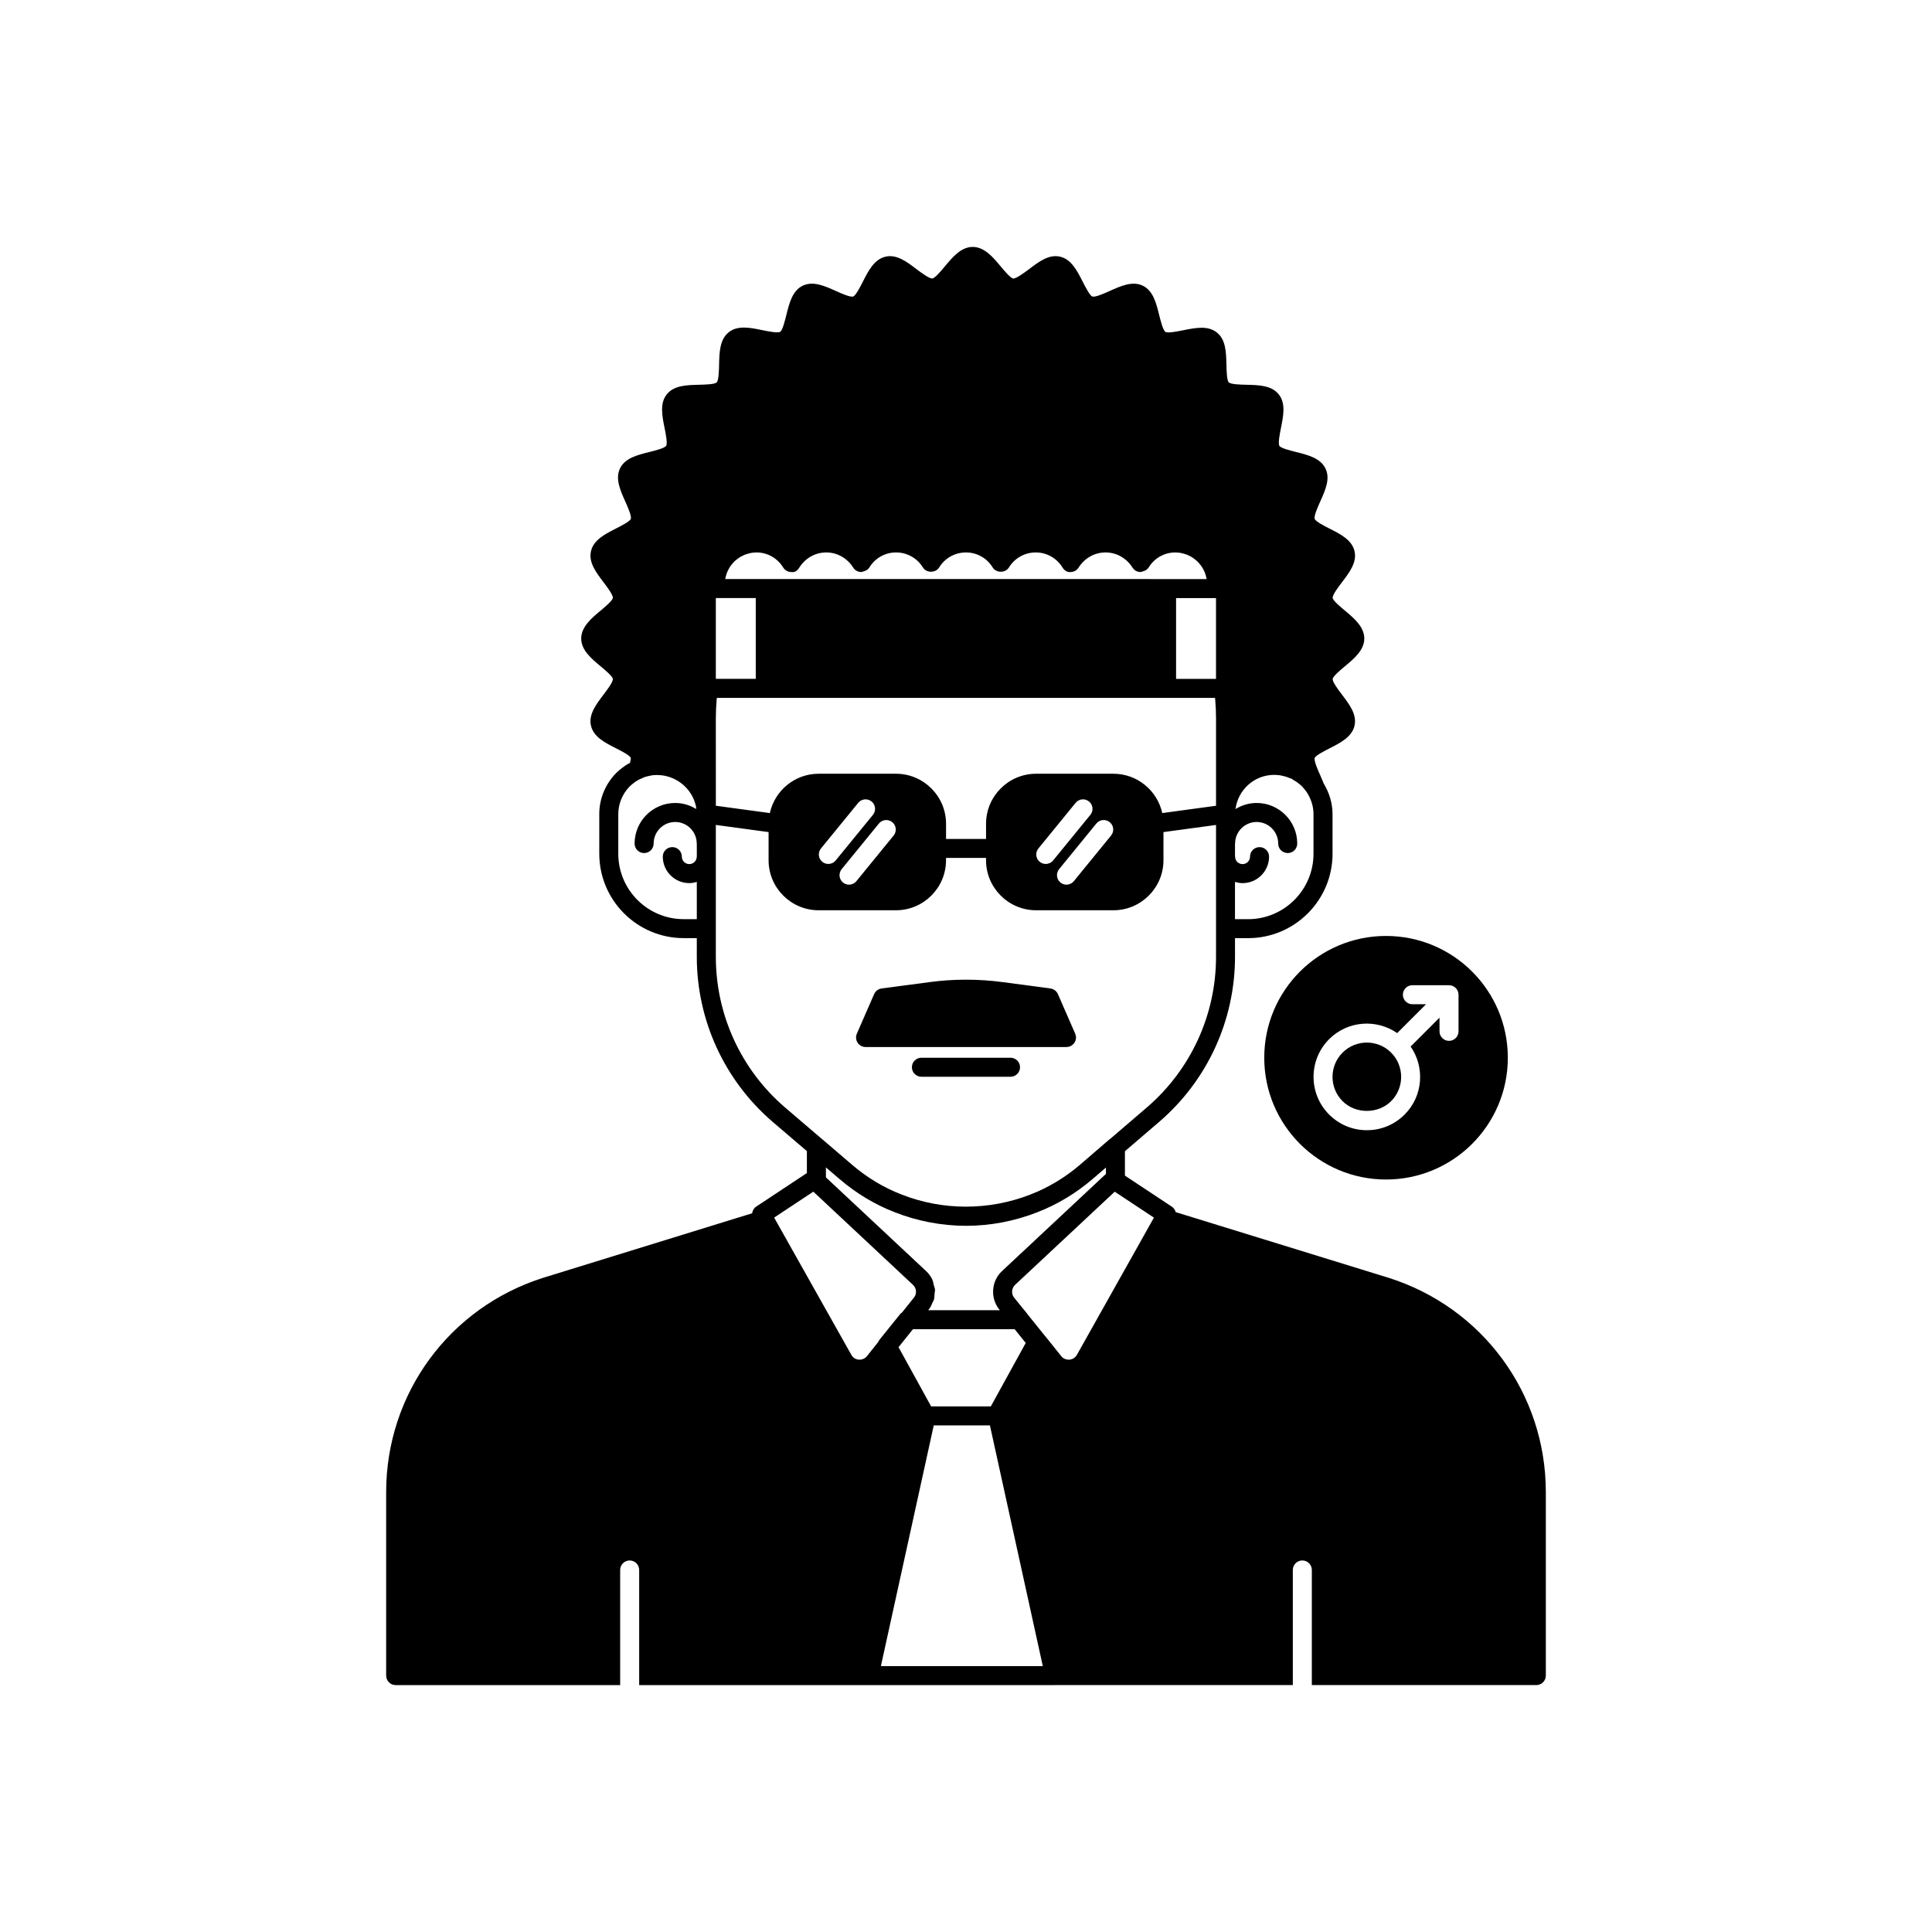 <?xml version="1.0" encoding="UTF-8"?>
<!-- Uploaded to: ICON Repo, www.iconrepo.com, Generator: ICON Repo Mixer Tools -->
<svg fill="#000000" width="800px" height="800px" version="1.1" viewBox="144 144 512 512" xmlns="http://www.w3.org/2000/svg">
 <g>
  <path d="m411.8 424.31h-23.617c-1.391 0-2.519 1.125-2.519 2.519 0 1.391 1.125 2.519 2.519 2.519h23.617c1.391 0 2.519-1.125 2.519-2.519s-1.125-2.519-2.519-2.519z"/>
  <path d="m511.93 482.61-56.359-17.383c-0.152-0.574-0.5-1.102-1.031-1.453l-12.422-8.223v-6.465l9.098-7.801c12.758-10.965 20.074-26.906 20.074-43.73v-4.938h3.477c12.336 0 22.371-10.035 22.371-22.367l-0.004-10.527c0-2.777-0.812-5.543-2.336-8.082-0.289-0.742-0.621-1.5-0.957-2.262-0.629-1.41-1.676-3.777-1.426-4.512 0.234-0.668 2.621-1.883 3.902-2.535 2.938-1.492 5.977-3.039 6.648-6.031 0.676-2.949-1.359-5.625-3.324-8.211-0.953-1.258-2.555-3.359-2.469-4.164 0.09-0.727 2.144-2.438 3.246-3.359 2.406-2 5.133-4.269 5.133-7.348 0-3.109-2.734-5.394-5.152-7.41-1.102-0.922-3.144-2.629-3.227-3.344-0.09-0.801 1.512-2.906 2.469-4.168 1.965-2.586 4-5.262 3.328-8.203-0.676-2.996-3.699-4.527-6.621-6.004-1.293-0.656-3.695-1.871-3.938-2.582-0.262-0.754 0.82-3.168 1.469-4.606 1.328-2.953 2.699-6.008 1.406-8.684-1.312-2.801-4.617-3.625-7.809-4.43-1.504-0.375-4.027-1.008-4.414-1.609-0.414-0.676 0.102-3.254 0.41-4.789 0.641-3.199 1.305-6.508-0.582-8.859-1.898-2.406-5.285-2.484-8.562-2.562-1.551-0.035-4.148-0.098-4.684-0.629-0.531-0.535-0.594-3.129-0.629-4.68-0.074-3.277-0.152-6.664-2.543-8.547-2.367-1.902-5.676-1.238-8.875-0.598-1.543 0.309-4.121 0.832-4.746 0.438-0.648-0.414-1.277-2.953-1.656-4.469-0.789-3.176-1.605-6.461-4.359-7.777-2.727-1.301-5.793 0.078-8.754 1.402-1.438 0.645-3.84 1.742-4.613 1.461-0.668-0.234-1.883-2.621-2.535-3.902-1.492-2.941-3.039-5.977-6.031-6.648-2.941-0.684-5.625 1.355-8.211 3.324-1.262 0.961-3.488 2.551-4.16 2.469-0.723-0.082-2.434-2.129-3.356-3.231-2.016-2.414-4.297-5.144-7.406-5.144-3.078 0-5.344 2.727-7.348 5.129-0.922 1.105-2.633 3.168-3.356 3.246-0.766 0.043-2.906-1.512-4.168-2.469-2.586-1.969-5.254-4.004-8.203-3.324-3 0.676-4.547 3.711-6.039 6.652-0.652 1.281-1.867 3.668-2.547 3.906-0.77 0.254-3.164-0.82-4.602-1.465-2.965-1.332-6.031-2.707-8.758-1.406-2.754 1.312-3.57 4.602-4.359 7.777-0.375 1.516-1.008 4.055-1.613 4.441-0.676 0.406-3.246-0.121-4.781-0.434-3.195-0.66-6.508-1.336-8.887 0.57-2.387 1.926-2.469 5.312-2.543 8.59-0.035 1.555-0.098 4.156-0.629 4.688-0.535 0.535-3.133 0.594-4.684 0.629-3.273 0.078-6.66 0.156-8.547 2.547-1.902 2.367-1.238 5.672-0.594 8.871 0.309 1.539 0.828 4.113 0.434 4.75-0.414 0.648-2.953 1.277-4.469 1.656-3.176 0.789-6.461 1.605-7.773 4.359-1.301 2.727 0.074 5.793 1.402 8.754 0.645 1.438 1.727 3.848 1.457 4.613-0.23 0.672-2.621 1.883-3.902 2.539-2.934 1.492-5.973 3.035-6.648 6.031-0.676 2.949 1.359 5.625 3.324 8.211 0.957 1.258 2.559 3.367 2.469 4.16-0.082 0.723-2.129 2.434-3.227 3.352-2.414 2.016-5.152 4.301-5.152 7.41 0 3.078 2.727 5.348 5.133 7.348 1.105 0.922 3.168 2.637 3.246 3.356 0.09 0.801-1.512 2.906-2.469 4.164-1.965 2.59-4 5.262-3.328 8.203 0.676 2.996 3.699 4.527 6.625 6.008 1.289 0.652 3.691 1.871 3.922 2.551 0.051 0.156-0.012 0.652-0.199 1.324-0.066 0.039-0.133 0.062-0.199 0.105-0.641 0.32-1.293 0.766-1.879 1.219-0.535 0.418-1.066 0.84-1.566 1.34-2.898 2.961-4.496 6.828-4.496 10.879v10.527c0 12.336 10.035 22.367 22.367 22.367h3.477v4.938c0 16.824 7.316 32.762 20.078 43.734l9.094 7.773v5.82l-13.43 8.887c-0.629 0.418-0.977 1.07-1.074 1.766l-55.332 17.086c-24.918 7.887-41.66 30.715-41.66 56.816v48.617c0 1.391 1.125 2.519 2.519 2.519h59.496v-30.504c0-1.391 1.125-2.519 2.519-2.519 1.391 0 2.519 1.125 2.519 2.519v30.504h110.09l63.133-0.004v-30.504c0-1.391 1.125-2.519 2.519-2.519 1.391 0 2.519 1.125 2.519 2.519v30.504h59.492c1.391 0 2.519-1.125 2.519-2.519v-48.617c0-26.102-16.762-48.934-41.73-56.82zm-40.645-104.9c0.641 0.191 1.301 0.328 2.004 0.328h0.004 0.004c3.871 0 7.019-3.148 7.019-7.019 0-1.391-1.125-2.519-2.519-2.519h-0.004-0.004c-1.391 0-2.519 1.125-2.519 2.519 0 1.09-0.887 1.98-1.977 1.98-1.09 0-1.98-0.891-1.98-1.98 0-0.047-0.023-0.086-0.027-0.133v-3.203c0.004-0.047 0.027-0.086 0.027-0.133 0-3.148 2.562-5.711 5.711-5.715 3.148 0 5.711 2.562 5.711 5.715 0 1.391 1.125 2.519 2.519 2.519h0.004 0.004c1.391 0 2.519-1.125 2.519-2.519 0-5.93-4.824-10.754-10.754-10.754h-0.004-0.004c-2.059 0-3.965 0.609-5.602 1.617 0.656-5.094 4.973-9.062 10.246-9.062 0.465 0 0.934 0.043 1.367 0.09 0.324 0.031 0.645 0.098 0.898 0.184 0.137 0.047 0.309 0.082 0.477 0.102 0.379 0.098 0.766 0.211 1.301 0.457 0.289 0.098 0.562 0.223 0.617 0.188 0.184 0.172 0.391 0.316 0.613 0.43 0.359 0.18 0.715 0.438 1.039 0.691 0.367 0.285 0.746 0.57 1.004 0.828 0.508 0.547 0.973 1.098 1.395 1.73 1.121 1.773 1.715 3.738 1.715 5.684v10.527c0 9.559-7.777 17.332-17.332 17.332h-3.477zm-142.62-6.769c0 0.027-0.016 0.047-0.016 0.074 0 1.09-0.891 1.98-1.98 1.98-1.09 0-1.977-0.891-1.977-1.98 0-1.391-1.125-2.519-2.519-2.519h-0.004-0.004c-1.391 0-2.519 1.125-2.519 2.519 0 3.871 3.148 7.019 7.019 7.019h0.004 0.004c0.695 0 1.355-0.133 1.988-0.32v9.871h-3.477c-9.559 0-17.332-7.773-17.332-17.332l0.004-10.527c0-2.727 1.086-5.344 3.039-7.34 0.328-0.328 0.703-0.613 1.066-0.898 0.328-0.254 0.688-0.516 1.309-0.852h0.004c0.191-0.094 0.379-0.199 0.566-0.262 0.215-0.07 0.461-0.172 0.648-0.297 0.379-0.176 0.785-0.273 1.297-0.402l1.188-0.238c0.746-0.078 1.484-0.07 2.207 0.004 0.039 0.004 0.078 0.008 0.117 0.012 4.348 0.496 8.012 3.664 9.051 7.863 0.016 0.074 0.051 0.137 0.066 0.211 0.062 0.281 0.059 0.582 0.098 0.871-1.629-0.996-3.527-1.602-5.574-1.602h-0.004-0.004c-5.93 0-10.754 4.824-10.754 10.754 0 1.391 1.125 2.519 2.519 2.519h0.004 0.004c1.391 0 2.519-1.125 2.519-2.519 0-3.148 2.562-5.711 5.711-5.715 3.148 0 5.711 2.562 5.711 5.715 0 0.027 0.016 0.047 0.016 0.074zm137.59-47.035h-10.582v-21.41h10.582zm-130.03-26.648c0.039-0.211 0.102-0.414 0.156-0.621 0.082-0.301 0.164-0.602 0.277-0.891 0.082-0.203 0.176-0.398 0.273-0.598 0.133-0.27 0.273-0.535 0.43-0.789 0.117-0.184 0.242-0.363 0.371-0.539 0.176-0.238 0.367-0.465 0.566-0.684 0.148-0.16 0.297-0.316 0.457-0.465 0.219-0.203 0.453-0.387 0.691-0.566 0.172-0.129 0.344-0.262 0.523-0.375 0.262-0.168 0.543-0.309 0.82-0.445 0.184-0.09 0.363-0.191 0.555-0.266 0.324-0.129 0.664-0.223 1.004-0.312 0.172-0.043 0.332-0.105 0.508-0.141 0.523-0.102 1.062-0.164 1.617-0.164 2.898 0 5.543 1.492 7.074 3.988 0.457 0.742 1.262 1.199 2.133 1.203 1.055 0.184 1.684-0.441 2.148-1.18 1.578-2.512 4.25-4.012 7.137-4.012 2.891 0 5.559 1.5 7.141 4.012 0.461 0.734 1.266 1.18 2.133 1.18 0.863-0.195 1.691-0.457 2.148-1.203 1.531-2.496 4.172-3.988 7.07-3.988 2.93 0 5.594 1.492 7.125 3.988 0.914 1.496 3.379 1.496 4.297 0 1.531-2.496 4.195-3.988 7.125-3.988 2.898 0 5.543 1.492 7.074 3.988 0.914 1.496 3.379 1.496 4.297 0 1.531-2.496 4.191-3.988 7.121-3.988 2.898 0 5.543 1.492 7.074 3.988 0.453 0.746 1.277 1.344 2.141 1.203 0.867 0 1.672-0.445 2.133-1.18 1.578-2.512 4.25-4.012 7.137-4.012 2.891 0 5.559 1.5 7.141 4.012 0.461 0.734 1.266 1.18 2.133 1.18 0.859-0.195 1.691-0.457 2.148-1.203 1.531-2.496 4.172-3.988 7.07-3.988 0.555 0 1.094 0.062 1.621 0.164 0.172 0.035 0.328 0.094 0.496 0.137 0.348 0.09 0.691 0.184 1.02 0.316 0.188 0.074 0.363 0.172 0.543 0.262 0.285 0.141 0.57 0.281 0.836 0.453 0.18 0.113 0.344 0.242 0.512 0.367 0.246 0.184 0.484 0.371 0.707 0.578 0.156 0.145 0.305 0.301 0.449 0.457 0.203 0.219 0.395 0.449 0.574 0.691 0.129 0.172 0.25 0.348 0.367 0.531 0.16 0.254 0.301 0.523 0.434 0.793 0.094 0.195 0.191 0.387 0.27 0.59 0.113 0.289 0.199 0.59 0.281 0.895 0.055 0.207 0.117 0.41 0.156 0.621 0.012 0.062 0.008 0.133 0.02 0.199h-10.598l-106.36-0.004h-10.598c0.012-0.062 0.008-0.133 0.02-0.195zm-2.523 5.234h10.582v21.41h-10.582zm0 31.945c0-1.723 0.086-3.328 0.211-4.898 0.016-0.199 0.039-0.395 0.059-0.594h132.02c0.02 0.195 0.039 0.383 0.059 0.578 0.129 1.57 0.211 3.176 0.211 4.914v23.098l-14.25 1.938c-1.309-5.949-6.606-10.422-12.941-10.422h-20.492c-7.312 0-13.266 5.949-13.266 13.266v4.012h-10.602v-4.012c0-7.312-5.949-13.266-13.266-13.266h-20.492c-6.336 0-11.633 4.473-12.941 10.422l-14.305-1.941zm90.977 39.895 9.867-12.09c0.875-1.074 2.457-1.238 3.543-0.355 1.078 0.879 1.238 2.465 0.355 3.543l-9.867 12.09c-0.496 0.609-1.223 0.926-1.953 0.926-0.559 0-1.121-0.188-1.59-0.566-1.078-0.879-1.238-2.465-0.355-3.547zm-1.59-2.301c-0.496 0.609-1.223 0.926-1.953 0.926-0.559 0-1.121-0.188-1.59-0.566-1.078-0.879-1.238-2.465-0.355-3.543l9.867-12.09c0.875-1.07 2.457-1.242 3.543-0.355 1.078 0.879 1.238 2.465 0.355 3.543zm-56.035 2.301 9.867-12.09c0.875-1.074 2.457-1.238 3.543-0.355 1.078 0.879 1.238 2.465 0.355 3.543l-9.867 12.09c-0.496 0.609-1.223 0.926-1.953 0.926-0.559 0-1.121-0.188-1.59-0.566-1.078-0.879-1.234-2.465-0.355-3.547zm-1.586-2.301c-0.496 0.609-1.223 0.926-1.953 0.926-0.559 0-1.121-0.188-1.59-0.566-1.078-0.879-1.238-2.465-0.355-3.543l9.867-12.09c0.875-1.07 2.457-1.242 3.543-0.355 1.078 0.879 1.238 2.465 0.355 3.543zm-13.449 65.438c-11.641-10.004-18.316-24.551-18.316-39.906v-34.949l13.98 1.898v7.453c0 7.312 5.949 13.266 13.266 13.266h20.492c7.312 0 13.266-5.949 13.266-13.266v-0.609h10.602v0.609c0 7.312 5.949 13.266 13.266 13.266h20.492c7.312 0 13.266-5.949 13.266-13.266v-7.453l13.93-1.891v34.945c0 15.355-6.676 29.902-18.312 39.902l-9.891 8.48c-0.027 0.023-0.066 0.02-0.098 0.043l-7.699 6.641c-3.984 3.414-8.414 6.082-13.188 7.93-11 4.301-23.305 4.273-34.148-0.004-4.715-1.812-9.148-4.477-13.172-7.926l-7.758-6.648c-0.012-0.008-0.027-0.008-0.039-0.016zm56.812 53.578 0.141 0.172h-18.988l0.141-0.176c0.488-0.594 0.777-1.273 1.051-1.953 0.078-0.191 0.234-0.352 0.293-0.547 0.18-0.582 0.172-1.191 0.207-1.797 0.02-0.32 0.133-0.633 0.109-0.953-0.031-0.441-0.227-0.852-0.336-1.281-0.117-0.469-0.16-0.957-0.367-1.398-0.402-0.848-0.969-1.629-1.695-2.301l-26.508-24.797v-2.641l3.602 3.078c4.461 3.82 9.387 6.781 14.621 8.793 5.961 2.359 12.5 3.606 18.906 3.606 6.441 0 12.801-1.211 18.898-3.594 5.293-2.055 10.219-5.016 14.641-8.809l3.543-3.039v1.684l-27.496 25.711c-2.894 2.66-3.234 7.152-0.762 10.242zm4.07 5.211 2.926 3.641-9.25 16.812h-15.816l-8.641-15.695 3.816-4.758zm-36.031 3.215-3.098 3.906c-0.555 0.676-1.375 1.008-2.227 0.941-0.828-0.078-1.527-0.535-1.938-1.285l-12.719-22.613-7.731-13.746 10.387-6.875 26.414 24.707c0.945 0.875 1.066 2.375 0.242 3.375l-3.176 3.961c-0.133 0.109-0.289 0.18-0.398 0.316l-5.637 6.996c-0.074 0.09-0.062 0.219-0.121 0.316zm0.574 86.062 3.672-16.727 10.336-47.055h14.891l11.078 50.43 2.934 13.355zm51.957-82.504c-0.422 0.75-1.156 1.223-2.012 1.293-0.863 0.043-1.621-0.27-2.144-0.926l-4.281-5.34c-0.012-0.016-0.031-0.02-0.043-0.031l-4.672-5.801c-0.016-0.023-0.016-0.055-0.031-0.074l-3.465-4.266c-0.801-1-0.691-2.516 0.254-3.387l26.406-24.688 10.387 6.875z"/>
  <path d="m373.38 421.47h53.246c0.848 0 1.645-0.43 2.109-1.141 0.465-0.711 0.543-1.609 0.203-2.387l-4.582-10.496c-0.355-0.809-1.102-1.371-1.977-1.488l-12.66-1.688c-6.445-0.859-12.98-0.859-19.422 0l-12.664 1.688c-0.875 0.117-1.625 0.68-1.977 1.488l-4.582 10.496c-0.34 0.781-0.262 1.676 0.203 2.387 0.461 0.715 1.254 1.141 2.102 1.141z"/>
  <path d="m512.66 435.82c3.547-3.547 3.547-9.32 0-12.867-1.773-1.773-4.102-2.66-6.434-2.66-2.328 0-4.66 0.887-6.434 2.66-3.547 3.551-3.547 9.32 0 12.867 3.438 3.438 9.426 3.438 12.867 0z"/>
  <path d="m479.04 424.31c0 17.824 14.449 32.273 32.273 32.273 17.824 0 32.277-14.449 32.277-32.273 0-17.824-14.449-32.273-32.273-32.273-17.828-0.004-32.277 14.445-32.277 32.273zm17.199-4.926c4.906-4.902 12.527-5.418 18.031-1.602l7.652-7.652h-3.625c-1.391 0-2.519-1.125-2.519-2.519 0-1.391 1.125-2.519 2.519-2.519h9.707c0.328 0 0.652 0.066 0.961 0.195 0.617 0.254 1.109 0.746 1.363 1.363 0.129 0.309 0.195 0.633 0.195 0.961v9.707c0 1.391-1.125 2.519-2.519 2.519-1.391 0-2.519-1.125-2.519-2.519v-3.629l-7.652 7.652c3.816 5.508 3.301 13.129-1.602 18.031-2.668 2.672-6.219 4.144-9.996 4.144-3.777 0-7.324-1.473-9.996-4.144-5.512-5.504-5.512-14.473 0-19.988z"/>
 </g>
</svg>